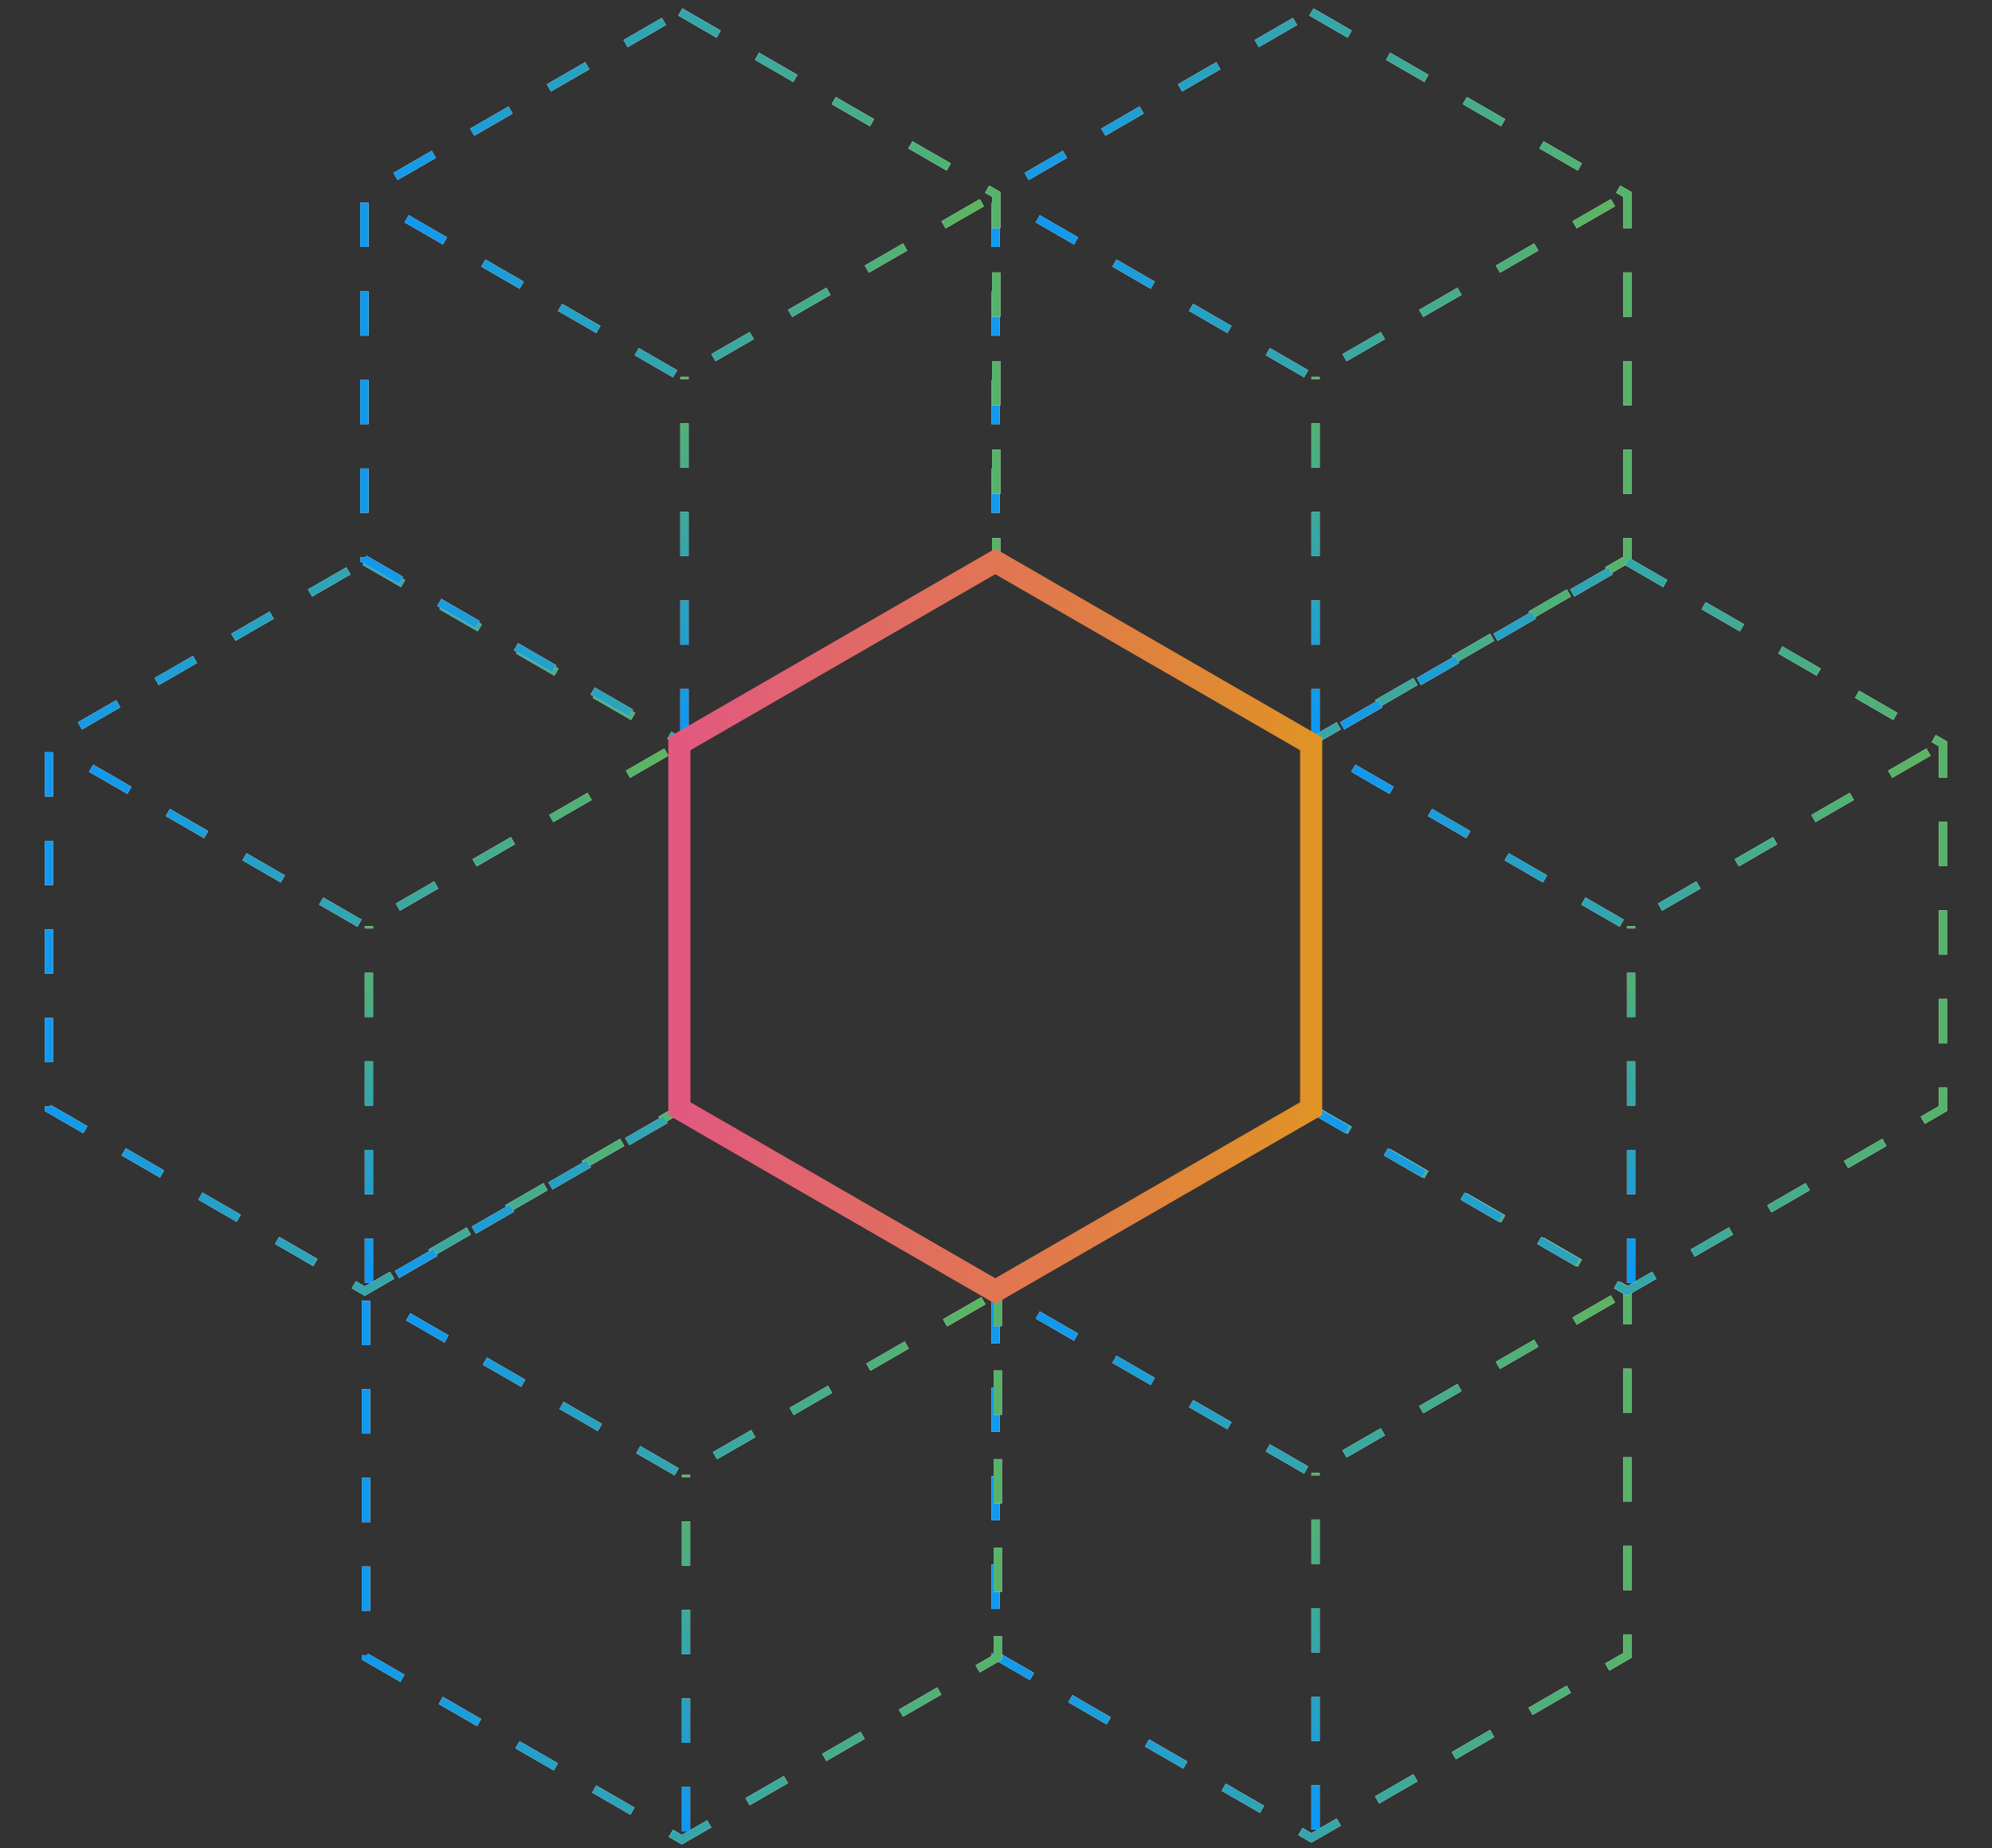 <?xml version="1.0" encoding="utf-8"?>
<svg xmlns="http://www.w3.org/2000/svg" fill="none" height="100%" overflow="visible" preserveAspectRatio="none" style="display: block;" viewBox="0 0 166 154" width="100%">
<rect x="0" y="0" width="166" height="154" fill="#333333" stroke="none"/>
<g id="Group 362">
<g id="Group 364">
<g id="Group 356">
<g id="Polygon 5">
<path d="M30.397 46.779L56.722 61.978V92.375L30.397 107.574L4.072 92.375V61.978L30.397 46.779Z" stroke="white" stroke-dasharray="3.69 3.69" stroke-width="0.691"/>
<path d="M30.397 46.779L56.722 61.978V92.375L30.397 107.574L4.072 92.375V61.978L30.397 46.779Z" stroke="url(#paint0_linear_0_700)" stroke-dasharray="3.69 3.69" stroke-width="0.691"/>
</g>
<g id="Polygon 6">
<path d="M55.526 62.669L30.398 77.176L5.269 62.669" stroke="white" stroke-dasharray="3.69 3.69" stroke-width="0.691"/>
<path d="M55.526 62.669L30.398 77.176L5.269 62.669" stroke="url(#paint1_linear_0_700)" stroke-dasharray="3.69 3.69" stroke-width="0.691"/>
</g>
<g id="Line 4">
<line stroke="white" stroke-dasharray="3.69 3.69" stroke-width="0.691" x1="30.743" x2="30.743" y1="106.883" y2="77.176"/>
<line stroke="url(#paint2_linear_0_700)" stroke-dasharray="3.69 3.69" stroke-width="0.691" x1="30.743" x2="30.743" y1="106.883" y2="77.176"/>
</g>
</g>
</g>
<g id="Group 363">
<g id="Group 356_2">
<g id="Polygon 5_2">
<path d="M109.284 92.342L135.609 107.541V137.938L109.284 153.137L82.959 137.938V107.541L109.284 92.342Z" stroke="white" stroke-dasharray="3.69 3.69" stroke-width="0.691"/>
<path d="M109.284 92.342L135.609 107.541V137.938L109.284 153.137L82.959 137.938V107.541L109.284 92.342Z" stroke="url(#paint3_linear_0_700)" stroke-dasharray="3.69 3.69" stroke-width="0.691"/>
</g>
<g id="Polygon 6_2">
<path d="M134.412 108.232L109.284 122.739L84.156 108.232" stroke="white" stroke-dasharray="3.69 3.69" stroke-width="0.691"/>
<path d="M134.412 108.232L109.284 122.739L84.156 108.232" stroke="url(#paint4_linear_0_700)" stroke-dasharray="3.69 3.69" stroke-width="0.691"/>
</g>
<g id="Line 4_2">
<line stroke="white" stroke-dasharray="3.69 3.69" stroke-width="0.691" x1="109.629" x2="109.629" y1="152.446" y2="122.739"/>
<line stroke="url(#paint5_linear_0_700)" stroke-dasharray="3.69 3.69" stroke-width="0.691" x1="109.629" x2="109.629" y1="152.446" y2="122.739"/>
</g>
</g>
</g>
<g id="Group 362_2">
<g id="Group 356_3">
<g id="Polygon 5_3">
<path d="M109.284 1L135.609 16.199V46.596L109.284 61.795L82.959 46.596V16.199L109.284 1Z" stroke="white" stroke-dasharray="3.69 3.69" stroke-width="0.691"/>
<path d="M109.284 1L135.609 16.199V46.596L109.284 61.795L82.959 46.596V16.199L109.284 1Z" stroke="url(#paint6_linear_0_700)" stroke-dasharray="3.69 3.69" stroke-width="0.691"/>
</g>
<g id="Polygon 6_3">
<path d="M134.412 16.889L109.284 31.397L84.156 16.889" stroke="white" stroke-dasharray="3.69 3.69" stroke-width="0.691"/>
<path d="M134.412 16.889L109.284 31.397L84.156 16.889" stroke="url(#paint7_linear_0_700)" stroke-dasharray="3.69 3.69" stroke-width="0.691"/>
</g>
<g id="Line 4_3">
<line stroke="white" stroke-dasharray="3.69 3.69" stroke-width="0.691" x1="109.629" x2="109.629" y1="61.104" y2="31.397"/>
<line stroke="url(#paint8_linear_0_700)" stroke-dasharray="3.69 3.69" stroke-width="0.691" x1="109.629" x2="109.629" y1="61.104" y2="31.397"/>
</g>
</g>
</g>
<g id="Group 359">
<g id="Group 356_4">
<g id="Polygon 5_4">
<path d="M135.579 46.779L161.904 61.978V92.375L135.579 107.574L109.254 92.375V61.978L135.579 46.779Z" stroke="white" stroke-dasharray="3.69 3.69" stroke-width="0.691"/>
<path d="M135.579 46.779L161.904 61.978V92.375L135.579 107.574L109.254 92.375V61.978L135.579 46.779Z" stroke="url(#paint9_linear_0_700)" stroke-dasharray="3.69 3.69" stroke-width="0.691"/>
</g>
<g id="Polygon 6_4">
<path d="M160.708 62.668L135.579 77.176L110.451 62.668" stroke="white" stroke-dasharray="3.69 3.69" stroke-width="0.691"/>
<path d="M160.708 62.668L135.579 77.176L110.451 62.668" stroke="url(#paint10_linear_0_700)" stroke-dasharray="3.69 3.69" stroke-width="0.691"/>
</g>
<g id="Line 4_4">
<line stroke="white" stroke-dasharray="3.69 3.69" stroke-width="0.691" x1="135.925" x2="135.925" y1="106.883" y2="77.176"/>
<line stroke="url(#paint11_linear_0_700)" stroke-dasharray="3.69 3.69" stroke-width="0.691" x1="135.925" x2="135.925" y1="106.883" y2="77.176"/>
</g>
</g>
</g>
<g id="Group 360">
<g id="Group 356_5">
<g id="Polygon 5_5">
<path d="M56.693 1L83.018 16.199V46.596L56.693 61.795L30.368 46.596V16.199L56.693 1Z" stroke="white" stroke-dasharray="3.69 3.69" stroke-width="0.691"/>
<path d="M56.693 1L83.018 16.199V46.596L56.693 61.795L30.368 46.596V16.199L56.693 1Z" stroke="url(#paint12_linear_0_700)" stroke-dasharray="3.69 3.69" stroke-width="0.691"/>
</g>
<g id="Polygon 6_5">
<path d="M81.821 16.889L56.693 31.397L31.565 16.889" stroke="white" stroke-dasharray="3.69 3.69" stroke-width="0.691"/>
<path d="M81.821 16.889L56.693 31.397L31.565 16.889" stroke="url(#paint13_linear_0_700)" stroke-dasharray="3.69 3.69" stroke-width="0.691"/>
</g>
<g id="Line 4_5">
<line stroke="white" stroke-dasharray="3.69 3.69" stroke-width="0.691" x1="57.038" x2="57.038" y1="61.104" y2="31.397"/>
<line stroke="url(#paint14_linear_0_700)" stroke-dasharray="3.69 3.69" stroke-width="0.691" x1="57.038" x2="57.038" y1="61.104" y2="31.397"/>
</g>
</g>
</g>
<g id="Group 361">
<g id="Group 356_6">
<g id="Polygon 5_6">
<path d="M56.822 92.491L83.147 107.69V138.087L56.822 153.286L30.497 138.087V107.69L56.822 92.491Z" stroke="white" stroke-dasharray="3.69 3.69" stroke-width="0.691"/>
<path d="M56.822 92.491L83.147 107.69V138.087L56.822 153.286L30.497 138.087V107.69L56.822 92.491Z" stroke="url(#paint15_linear_0_700)" stroke-dasharray="3.69 3.69" stroke-width="0.691"/>
</g>
<g id="Polygon 6_6">
<path d="M81.951 108.381L56.822 122.888L31.694 108.381" stroke="white" stroke-dasharray="3.69 3.69" stroke-width="0.691"/>
<path d="M81.951 108.381L56.822 122.888L31.694 108.381" stroke="url(#paint16_linear_0_700)" stroke-dasharray="3.69 3.69" stroke-width="0.691"/>
</g>
<g id="Line 4_6">
<line stroke="white" stroke-dasharray="3.69 3.69" stroke-width="0.691" x1="57.168" x2="57.168" y1="152.595" y2="122.888"/>
<line stroke="url(#paint17_linear_0_700)" stroke-dasharray="3.69 3.69" stroke-width="0.691" x1="57.168" x2="57.168" y1="152.595" y2="122.888"/>
</g>
</g>
</g>
<g id="Group 365">
<g id="Group 356_7">
<path d="M82.938 46.779L109.263 61.978V92.375L82.938 107.574L56.614 92.375V61.978L82.938 46.779Z" id="Polygon 5_7" stroke="url(#paint18_linear_0_700)" stroke-width="1.845"/>
</g>
</g>
</g>
<defs>
<linearGradient gradientUnits="userSpaceOnUse" id="paint0_linear_0_700" x1="4.60302e-06" x2="60.795" y1="77.176" y2="77.176">
<stop stop-color="#0C97F8"/>
<stop offset="1" stop-color="#5CB55F"/>
</linearGradient>
<linearGradient gradientUnits="userSpaceOnUse" id="paint1_linear_0_700" x1="5.269" x2="55.526" y1="69.922" y2="69.922">
<stop stop-color="#0C97F8"/>
<stop offset="1" stop-color="#5CB55F"/>
</linearGradient>
<linearGradient gradientUnits="userSpaceOnUse" id="paint2_linear_0_700" x1="31.588" x2="31.588" y1="106.883" y2="77.176">
<stop stop-color="#0C97F8"/>
<stop offset="1" stop-color="#5CB55F"/>
</linearGradient>
<linearGradient gradientUnits="userSpaceOnUse" id="paint3_linear_0_700" x1="78.886" x2="139.681" y1="122.739" y2="122.739">
<stop stop-color="#0C97F8"/>
<stop offset="1" stop-color="#5CB55F"/>
</linearGradient>
<linearGradient gradientUnits="userSpaceOnUse" id="paint4_linear_0_700" x1="84.156" x2="134.412" y1="115.486" y2="115.486">
<stop stop-color="#0C97F8"/>
<stop offset="1" stop-color="#5CB55F"/>
</linearGradient>
<linearGradient gradientUnits="userSpaceOnUse" id="paint5_linear_0_700" x1="110.475" x2="110.475" y1="152.446" y2="122.739">
<stop stop-color="#0C97F8"/>
<stop offset="1" stop-color="#5CB55F"/>
</linearGradient>
<linearGradient gradientUnits="userSpaceOnUse" id="paint6_linear_0_700" x1="78.886" x2="139.681" y1="31.397" y2="31.397">
<stop stop-color="#0C97F8"/>
<stop offset="1" stop-color="#5CB55F"/>
</linearGradient>
<linearGradient gradientUnits="userSpaceOnUse" id="paint7_linear_0_700" x1="84.156" x2="134.412" y1="24.143" y2="24.143">
<stop stop-color="#0C97F8"/>
<stop offset="1" stop-color="#5CB55F"/>
</linearGradient>
<linearGradient gradientUnits="userSpaceOnUse" id="paint8_linear_0_700" x1="110.475" x2="110.475" y1="61.104" y2="31.397">
<stop stop-color="#0C97F8"/>
<stop offset="1" stop-color="#5CB55F"/>
</linearGradient>
<linearGradient gradientUnits="userSpaceOnUse" id="paint9_linear_0_700" x1="105.182" x2="165.977" y1="77.176" y2="77.176">
<stop stop-color="#0C97F8"/>
<stop offset="1" stop-color="#5CB55F"/>
</linearGradient>
<linearGradient gradientUnits="userSpaceOnUse" id="paint10_linear_0_700" x1="110.451" x2="160.708" y1="69.922" y2="69.922">
<stop stop-color="#0C97F8"/>
<stop offset="1" stop-color="#5CB55F"/>
</linearGradient>
<linearGradient gradientUnits="userSpaceOnUse" id="paint11_linear_0_700" x1="136.77" x2="136.77" y1="106.883" y2="77.176">
<stop stop-color="#0C97F8"/>
<stop offset="1" stop-color="#5CB55F"/>
</linearGradient>
<linearGradient gradientUnits="userSpaceOnUse" id="paint12_linear_0_700" x1="26.295" x2="87.09" y1="31.397" y2="31.397">
<stop stop-color="#0C97F8"/>
<stop offset="1" stop-color="#5CB55F"/>
</linearGradient>
<linearGradient gradientUnits="userSpaceOnUse" id="paint13_linear_0_700" x1="31.565" x2="81.821" y1="24.143" y2="24.143">
<stop stop-color="#0C97F8"/>
<stop offset="1" stop-color="#5CB55F"/>
</linearGradient>
<linearGradient gradientUnits="userSpaceOnUse" id="paint14_linear_0_700" x1="57.884" x2="57.884" y1="61.104" y2="31.397">
<stop stop-color="#0C97F8"/>
<stop offset="1" stop-color="#5CB55F"/>
</linearGradient>
<linearGradient gradientUnits="userSpaceOnUse" id="paint15_linear_0_700" x1="26.425" x2="87.22" y1="122.888" y2="122.888">
<stop stop-color="#0C97F8"/>
<stop offset="1" stop-color="#5CB55F"/>
</linearGradient>
<linearGradient gradientUnits="userSpaceOnUse" id="paint16_linear_0_700" x1="31.694" x2="81.951" y1="115.634" y2="115.634">
<stop stop-color="#0C97F8"/>
<stop offset="1" stop-color="#5CB55F"/>
</linearGradient>
<linearGradient gradientUnits="userSpaceOnUse" id="paint17_linear_0_700" x1="58.013" x2="58.013" y1="152.595" y2="122.888">
<stop stop-color="#0C97F8"/>
<stop offset="1" stop-color="#5CB55F"/>
</linearGradient>
<linearGradient gradientUnits="userSpaceOnUse" id="paint18_linear_0_700" x1="-13.814" x2="125.105" y1="77.176" y2="77.176">
<stop stop-color="#E50CF8"/>
<stop offset="1" stop-color="#DFA30B"/>
</linearGradient>
</defs>
</svg>